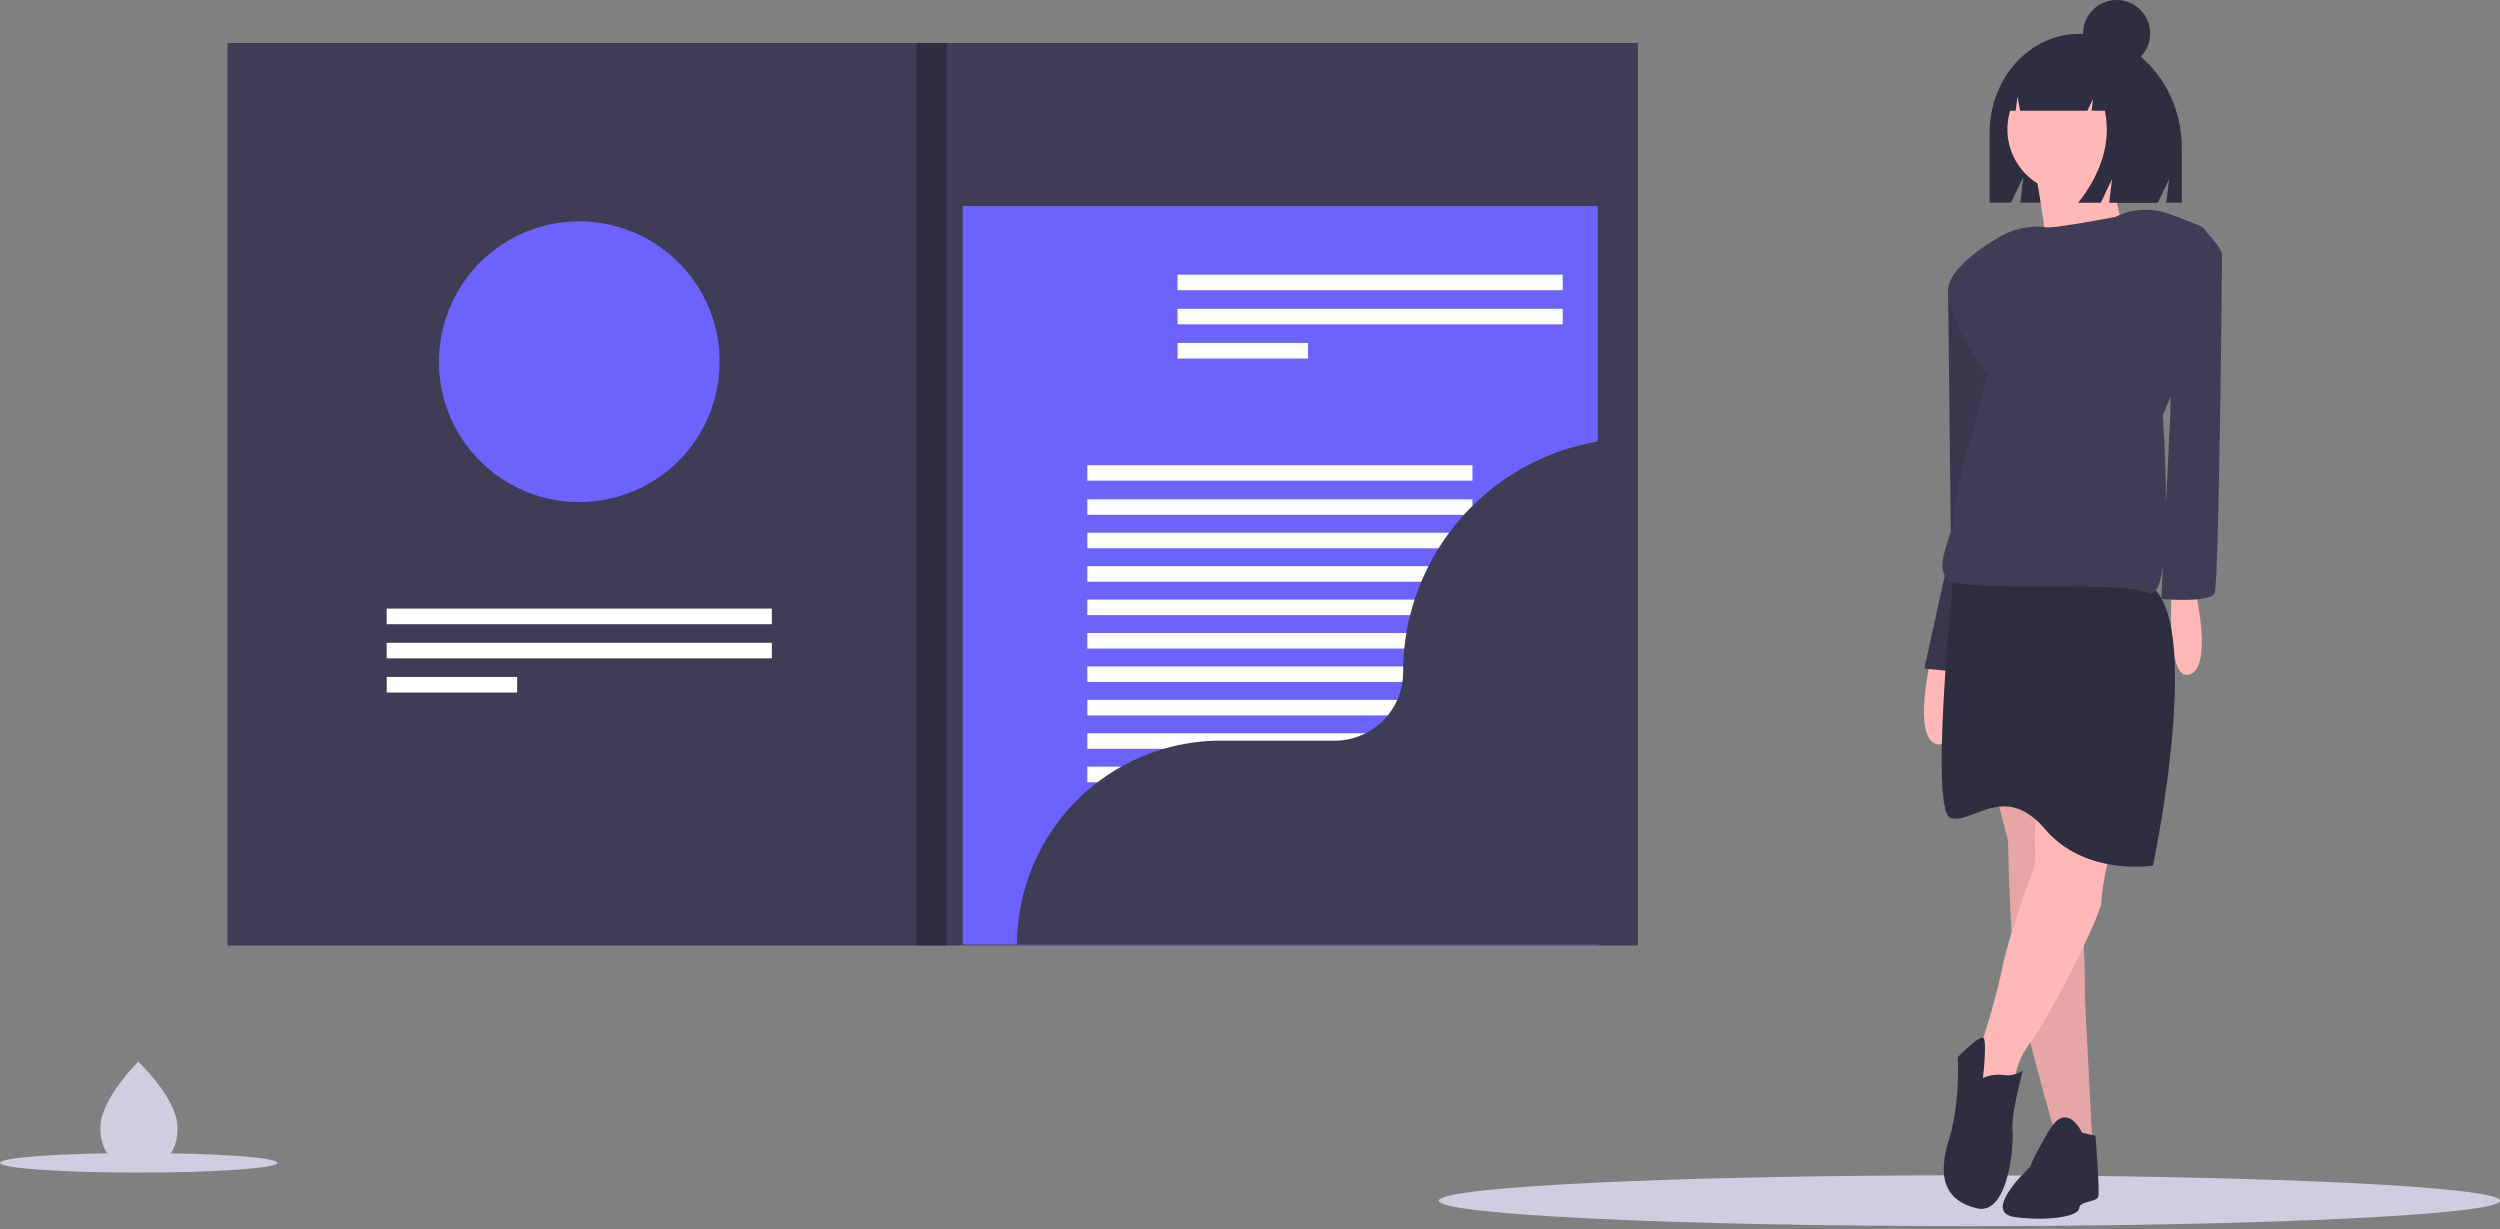 <?xml version="1.0" encoding="UTF-8"?> <svg xmlns="http://www.w3.org/2000/svg" width="600" height="295" fill="none"><rect width="100%" height="100%" fill="#808080" stroke="none"/><g clip-path="url(#clip0)"><path d="M472.66 294.27c70.33 0 127.34-2.73 127.34-6.1 0-3.37-57.01-6.1-127.34-6.1-70.33 0-127.35 2.73-127.35 6.1 0 3.37 57.02 6.1 127.35 6.1z" fill="#D0CDE1"></path><path d="M472.34 164.54l9.6 37.31s.35 26.3 2.49 36.6c2.13 10.31 9.23 35.2 9.23 35.2l8.53 1.41-1.77-34.82s0-20.97-1.78-25.6c-1.78-4.61-5.33-51.88-5.33-51.88l-20.97 1.78z" fill="#FFB8B8"></path><path opacity=".1" d="M472.34 164.54l9.6 37.31s.35 26.3 2.49 36.6c2.13 10.31 9.23 35.2 9.23 35.2l8.53 1.41-1.77-34.82s0-20.97-1.78-25.6c-1.78-4.61-5.33-51.88-5.33-51.88l-20.97 1.78z" fill="#000"></path><path d="M498.94 8.14c-11.84 0-21.44 10.66-21.44 23.8v16.7h5.13l2.98-6.18-.75 6.19h33.02l2.7-5.63-.67 5.63h3.72V35.53c0-15.13-11.05-27.39-24.69-27.39z" fill="#2F2E41"></path><path d="M463.28 158.68s-4.26 18.12 1.42 19.9c5.69 1.77 4.26-19.9 4.26-19.9h-5.68z" fill="#FFB8B8"></path><path d="M470.39 66.63l-2.85 3.2.71 61.48-6.4 29.14 14.22 1.42 7.11-58.63-2.13-29.85-10.66-6.76z" fill="#3F3D56"></path><path opacity=".1" d="M470.39 66.63l-2.85 3.2.71 61.48-6.4 29.14 14.22 1.42 7.11-58.63-2.13-29.85-10.66-6.76z" fill="#000"></path><path d="M497.05 46.31a15.27 15.27 0 100-30.54 15.27 15.27 0 000 30.54z" fill="#FFB8B8"></path><path d="M488.3 40.2s4.47 23.21 2.44 25.66c-2.04 2.44 21.58-4.48 21.58-4.48s-7.74-15.88-3.67-24.84L488.3 40.2zM526.9 141.97s4.26 18.13-1.43 19.9c-5.69 1.78-4.26-19.9-4.26-19.9h5.68zM494.02 160.28s-6.04 36.24-5.69 41.57c.36 5.34 0 6.05 0 6.05s-6.04 15.63-7.81 24.52c-1.78 8.88-5.69 20.25-5.69 20.25s-4.62 10.31-.71 10.31c3.9 0 9.24-1.42 9.24-1.42-.01-4.1 1.36-8.1 3.9-11.32 4.27-5.39 17.07-30.62 17.07-33.81 0-3.2 2.13-12.44 2.13-12.44l8.17-39.45-20.6-4.26z" fill="#FFB8B8"></path><path d="M468.94 137.5s-6.1 57.52-.72 58.86c5.39 1.33 12.93-8.7 22.63 2.67s25.87 8.7 25.87 8.7 11.13-52.84 1.07-65.55c-10.05-12.7-48.85-4.68-48.85-4.68zM475.9 258.72a9.46 9.46 0 014.97-.72 6.5 6.5 0 004.62-1.06s-2.84 10.3-2.49 14.21c.36 3.91-1.06 20.62-8.53 18.84-7.46-1.78-9.6-7.1-6.75-16.35 2.84-9.24 2.13-19.9 2.13-19.9s5.2-5.36 6.15-4.63c.96.72-.1 9.6-.1 9.6z" fill="#2F2E41"></path><path d="M499.7 271.86s-3.55-7.81-7.81-.7c-4.27 7.1-4.62 8.88-4.62 8.88s-12.09 11.01-3.56 12.08c8.53 1.07 15.29-.35 15.29-2.13 0-1.78 4.26-1.42 4.61-2.84.36-1.43-.7-14.57-.7-14.57l-3.2-.72z" fill="#2F2E41"></path><path d="M507.7 52.06s-14.92 2.85-16.7 2.49c-.4-.07-.8-.11-1.21-.13-3.48-.16-6.92.7-9.92 2.46-4.95 2.88-12.33 8-12.33 12.95 0 7.46 9.6 20.26 9.6 20.26s-8.88 30.56-8.17 33.4c.7 2.85-5.34 12.44-1.43 15.64 3.91 3.2 41.23 0 47.98 3.2s3.55-42.65 3.55-42.65 18.13-41.58 8.89-45.48a119.57 119.57 0 00-7.7-2.97 16.26 16.26 0 00-12.56.83z" fill="#3F3D56"></path><path d="M521.56 54.55l8.16 1.35s3.57 3.63 3.57 5.4c0 1.78-.71 78.54-1.78 81.03-1.06 2.49-12.8 1.42-12.8 1.42l2.14-43.71.71-45.49z" fill="#3F3D56"></path><path d="M505.04 14.7a11.25 11.25 0 00-8.88-4.53h-.42c-8.12 0-14.7 7.34-14.7 16.4h2.72l.44-3.34.65 3.35h16.13l1.35-2.83-.33 2.83h3.17c1.48 7.35-.65 14.71-6.38 22.07h5.4l2.7-5.66-.67 5.66h10.3l2.04-13.02c0-9.75-5.67-18.01-13.52-20.93z" fill="#2F2E41"></path><path d="M508 16.07A8.03 8.03 0 10508 0a8.03 8.03 0 000 16.07z" fill="#2F2E41"></path><path d="M393.1 10.32H54.6V226.9h338.5V10.32z" fill="#3F3D56"></path><path d="M383.48 49.42H231.07V226.7h152.4V49.41z" fill="#6C63FF"></path><path d="M375.05 65.92h-92.44v3.72h92.44v-3.72zM375.05 74.12h-92.44v3.72h92.44v-3.72zM313.92 82.31h-31.3v3.73h31.3v-3.73zM185.24 146.07H92.8v3.73h92.44v-3.73zM185.24 154.27H92.8V158h92.44v-3.73zM124.11 162.47h-31.3v3.73h31.3v-3.73zM353.4 111.64h-92.44v3.72h92.43v-3.72zM353.4 119.84h-92.44v3.72h92.43v-3.72zM353.4 127.86h-92.44v3.73h92.43v-3.73zM353.4 135.88h-92.44v3.73h92.43v-3.73zM353.4 143.9h-92.44v3.73h92.43v-3.73zM353.4 151.92h-92.44v3.73h92.43v-3.73zM353.4 159.94h-92.44v3.73h92.43v-3.73zM353.4 167.97h-92.44v3.72h92.43v-3.72zM353.4 175.99h-92.44v3.72h92.43V176zM353.4 184h-92.44v3.74h92.43V184zM353.4 192.03h-92.44v3.73h92.43v-3.73z" fill="#fff"></path><path d="M172.7 86.8a33.6 33.6 0 01-20.13 30.84 33.34 33.34 0 01-13.55 2.85 33.25 33.25 0 01-10.65-1.72 33.6 33.6 0 01-14.33-9.37 33.7 33.7 0 0112.88-54.02A33.68 33.68 0 01172.7 86.8z" fill="#6C63FF"></path><path d="M392.9 105.17a56.15 56.15 0 00-56.15 56.15 16.44 16.44 0 01-16.45 16.44h-27.27a48.93 48.93 0 00-48.93 48.93h148.8V105.17z" fill="#3F3D56"></path><path d="M227.25 10.32h-7.22V226.9h7.22V10.32z" fill="#2F2E41"></path><path d="M42.6 270.56c.07 6.97-4.05 9.45-9.16 9.5a20.93 20.93 0 01-1.06-.03c-4.61-.28-8.22-2.8-8.29-9.29-.06-6.7 8.43-15.25 9.07-15.89l.03-.03s9.34 8.77 9.41 15.74z" fill="#D0CDE1"></path><path d="M33.3 281.43c18.38 0 33.29-1.06 33.29-2.35 0-1.3-14.9-2.35-33.3-2.35-18.38 0-33.29 1.05-33.29 2.35s14.9 2.35 33.3 2.35z" fill="#D0CDE1"></path></g><defs><clipPath id="clip0"><path fill="#fff" d="M0 0h600v294.27H0z"></path></clipPath></defs></svg> 
